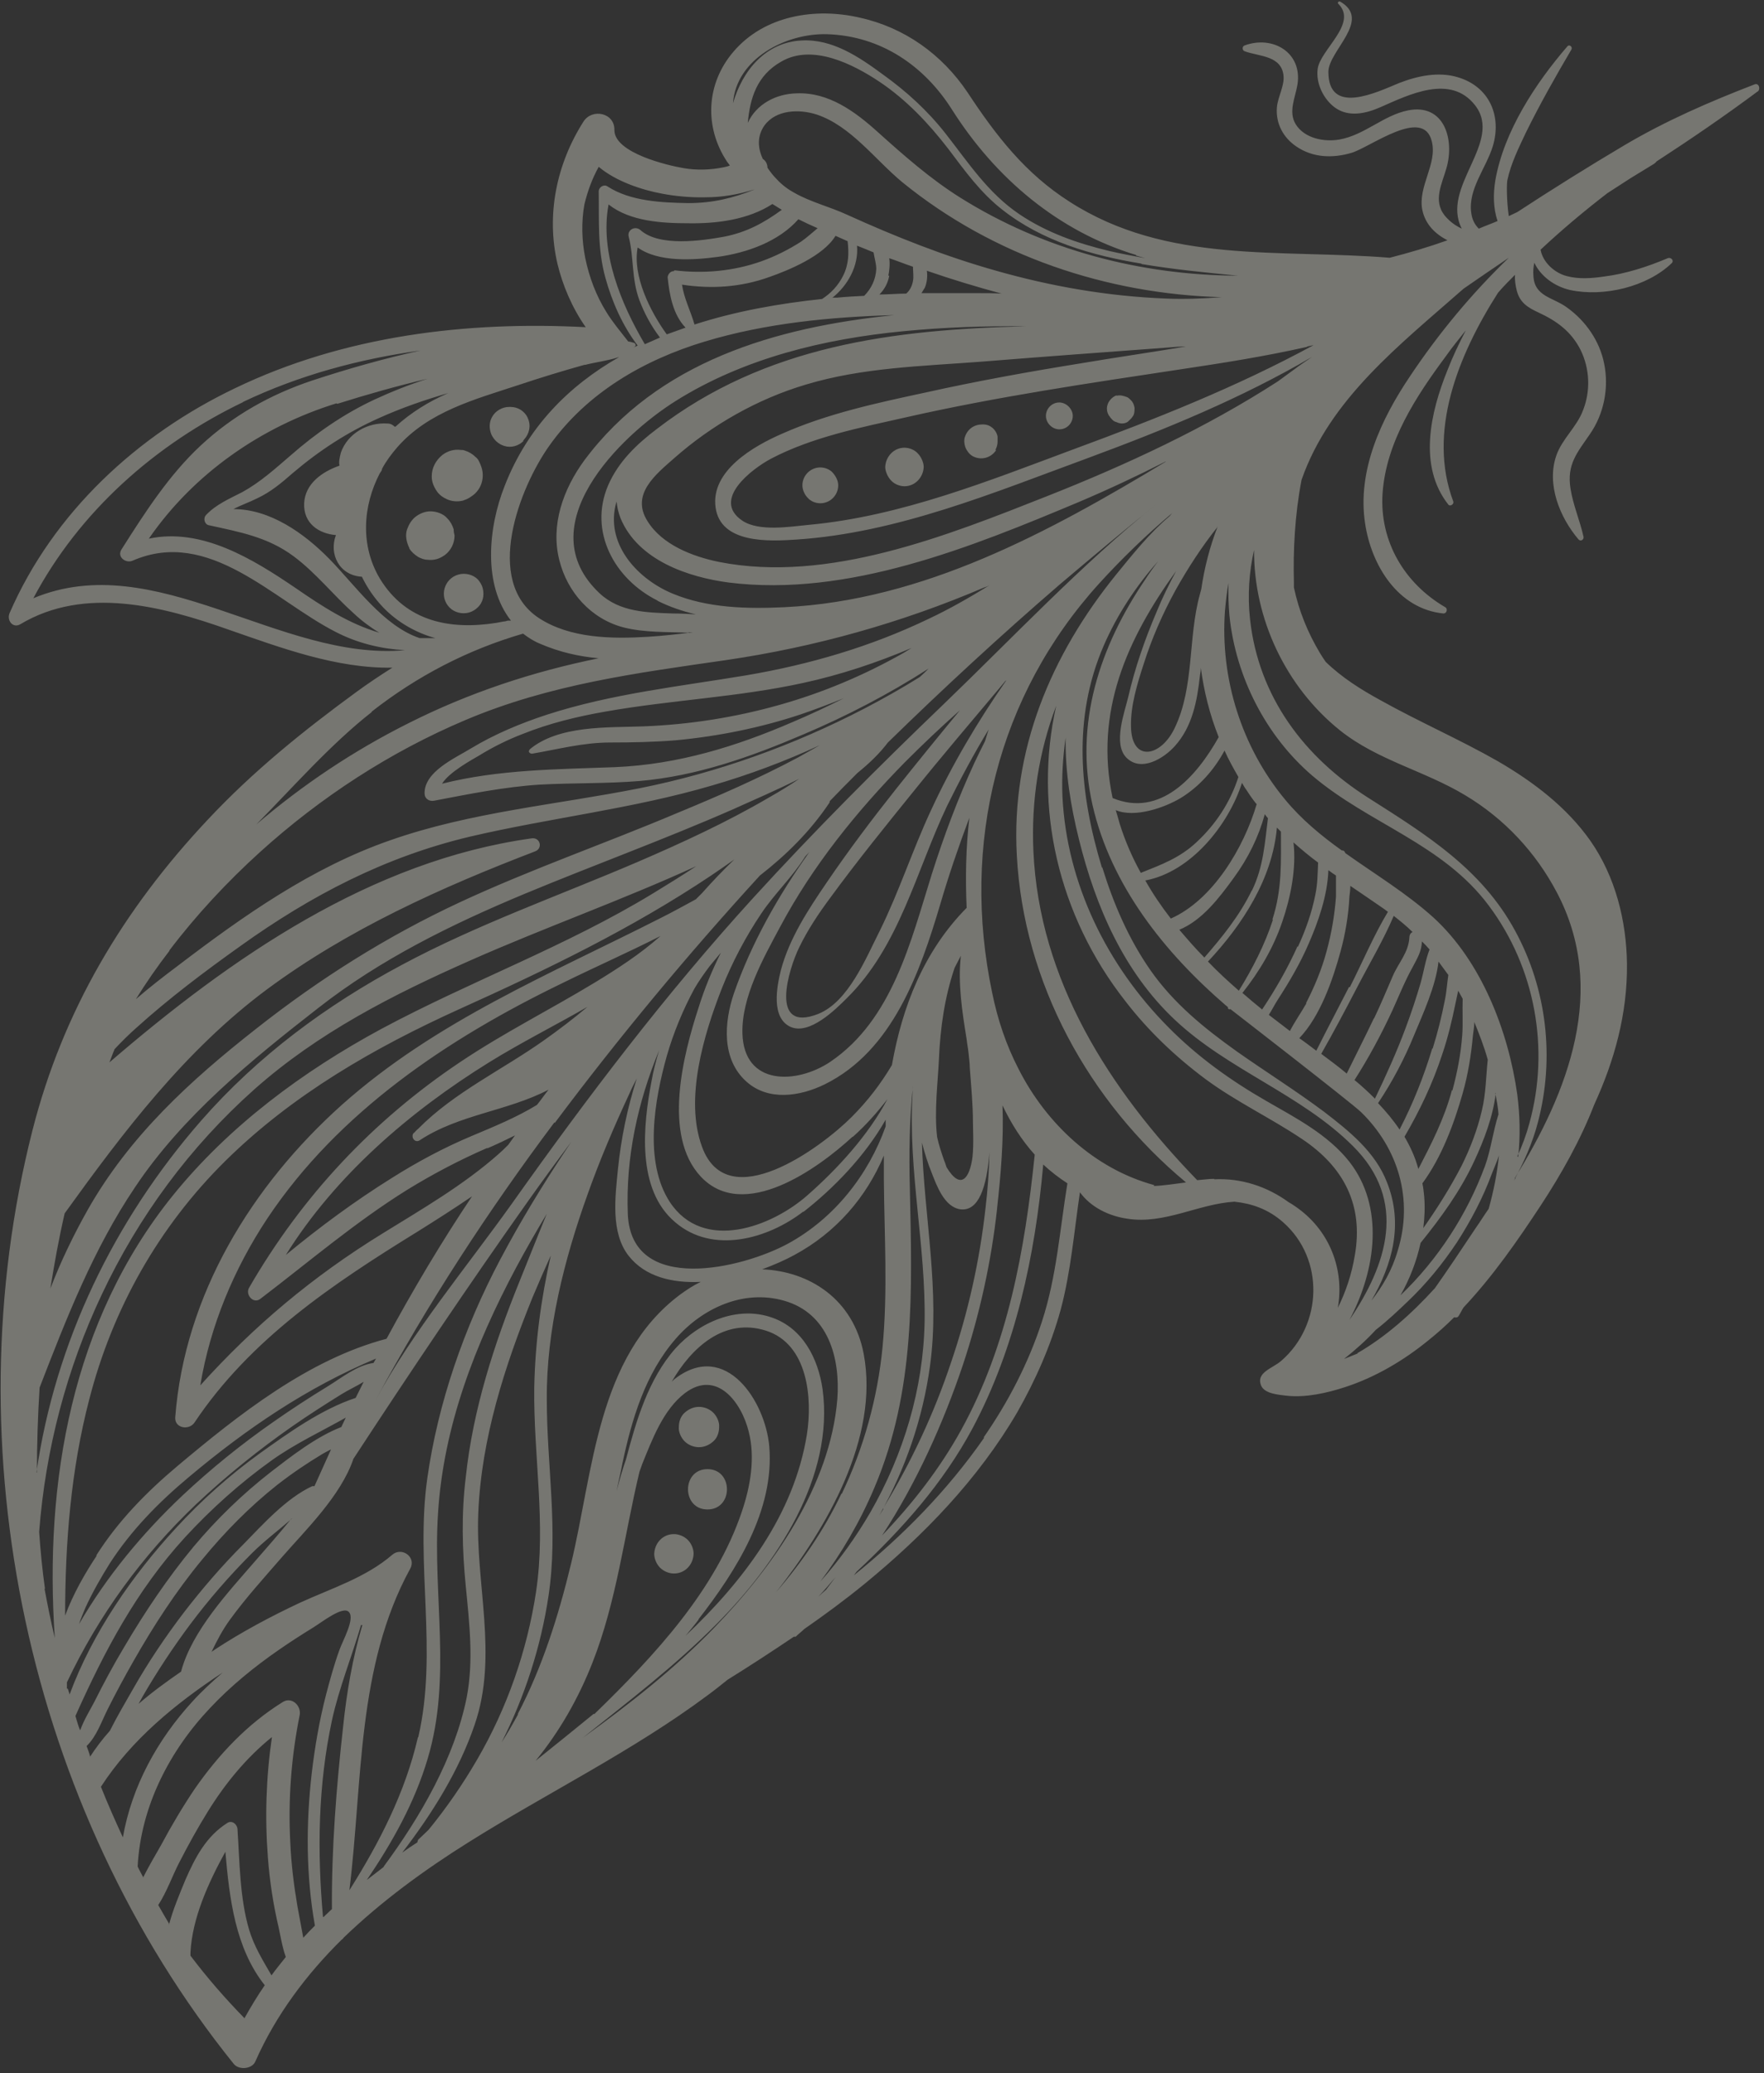 <?xml version="1.0" encoding="UTF-8"?> <svg xmlns="http://www.w3.org/2000/svg" width="154" height="181" viewBox="0 0 154 181" fill="none"><rect x="0" y="0" width="154" height="181" fill="#333333" stroke="none"/><g opacity="0.35"><path fill-rule="evenodd" clip-rule="evenodd" d="M153.487 7.954C150.595 10.106 147.625 12.139 144.616 14.095C144.577 14.173 144.499 14.212 144.42 14.29C143.717 14.721 143.014 15.151 142.31 15.581C141.646 16.012 140.981 16.442 140.317 16.872C138.285 18.436 136.331 20.079 134.494 21.8C134.689 22.895 135.706 23.834 136.8 24.108C137.816 24.381 138.949 24.303 140.004 24.147C141.919 23.912 143.834 23.286 145.593 22.543C145.866 22.426 146.179 22.739 145.945 22.973C143.795 25.046 140.004 25.946 137.073 25.32C135.706 25.007 134.494 24.108 133.947 22.934C133.869 23.325 133.83 23.716 133.869 24.069C133.947 25.907 135.588 25.946 136.8 26.846C138.441 28.019 139.653 29.779 140.043 31.734C140.473 33.846 140.044 36.115 138.793 37.914C137.699 39.518 136.761 40.535 137.112 42.686C137.347 44.133 137.933 45.463 138.246 46.871C138.285 47.105 138.011 47.301 137.816 47.105C136.175 45.189 135.002 42.295 135.862 39.791C136.37 38.305 137.66 37.288 138.207 35.802C138.871 34.12 138.793 32.165 137.972 30.522C137.152 28.918 135.901 28.019 134.299 27.276C133.361 26.845 132.696 26.415 132.423 25.398C132.306 24.929 132.227 24.46 132.266 23.99C131.758 24.499 131.25 25.007 130.781 25.555C127.264 31.07 124.607 37.718 126.873 43.781C126.952 44.015 126.6 44.25 126.443 44.055C123.786 40.691 124.88 35.998 126.365 32.321C126.834 31.109 127.381 29.974 127.968 28.84C127.381 29.583 126.795 30.287 126.248 31.07C123.63 34.59 121.011 38.579 120.699 43.077C120.425 47.262 122.614 50.938 126.17 53.011C126.404 53.129 126.326 53.559 126.014 53.559C122.066 53.168 119.722 49.374 119.175 45.697C118.471 41.082 120.581 36.584 123.083 32.869C125.584 29.114 128.476 25.633 131.719 22.504C130.391 23.404 129.062 24.303 127.772 25.203C122.223 30.092 116.087 34.824 113.625 41.903C113.039 44.954 112.883 48.083 112.961 50.86C112.961 51.016 112.961 51.134 112.961 51.29C113.391 53.324 114.172 55.24 115.227 57.001C115.384 57.274 115.579 57.548 115.735 57.783C117.142 59.152 118.823 60.208 120.542 61.146C123.903 63.024 127.421 64.549 130.781 66.466C133.869 68.265 136.761 70.455 138.832 73.388C141.021 76.517 141.997 80.389 142.037 84.183C142.076 88.525 140.942 92.592 139.184 96.425C137.972 99.554 136.292 102.526 134.494 105.264C132.462 108.354 130.312 111.444 127.772 114.143C127.616 114.377 127.499 114.651 127.342 114.886C127.264 115.042 127.069 115.042 126.952 115.003C126.248 115.707 125.506 116.372 124.724 116.998C122.575 118.758 120.073 120.244 117.416 121.104C115.853 121.613 113.977 122.043 112.296 121.848C111.671 121.769 110.42 121.691 110.108 120.987C109.6 119.814 111.124 119.462 111.866 118.797C115.462 115.668 115.657 109.919 112.023 106.711C110.694 105.538 109.248 105.069 107.763 104.912C104.598 105.108 101.666 106.907 98.423 106.399C96.781 106.164 95.218 105.382 94.28 104.091C93.772 107.494 93.499 110.975 92.6 114.338C91.74 117.467 90.411 120.479 88.809 123.295C85.409 129.122 80.641 134.05 75.483 138.275C73.763 139.683 72.004 140.973 70.207 142.225C69.972 142.459 69.699 142.655 69.464 142.89C69.425 142.89 69.347 142.89 69.308 142.89C67.393 144.18 65.478 145.432 63.524 146.644C62.938 147.114 62.352 147.583 61.765 148.013C55.2 152.902 47.814 156.5 40.896 160.842C37.027 163.267 33.276 166.005 29.993 169.173C29.954 169.251 29.876 169.329 29.837 169.329C26.749 172.38 24.092 175.9 22.294 179.968C22.02 180.632 20.887 180.75 20.418 180.202C2.402 157.83 -4.242 126.502 2.832 98.694C5.489 88.251 10.765 79.412 18.113 71.589C22.099 67.326 26.476 63.806 31.126 60.403C32.142 59.66 33.197 58.956 34.253 58.291C29.368 58.369 24.561 56.57 19.949 54.967C14.204 52.933 7.404 51.134 1.777 54.497C1.112 54.888 0.565 54.145 0.839 53.52C4.669 44.719 12.016 37.953 20.535 33.886C30.032 29.309 40.74 28.019 51.135 28.566C49.924 26.846 49.103 24.851 48.673 23.052C47.657 18.749 48.595 14.29 50.94 10.614C51.682 9.441 53.676 9.832 53.637 11.357C53.637 13.352 58.287 14.447 59.694 14.682C60.827 14.877 62.039 14.838 63.172 14.604C63.368 14.564 63.563 14.525 63.719 14.447C63.641 14.33 63.563 14.252 63.485 14.134C61.453 11.084 61.648 7.29 64.032 4.513C66.728 1.345 71.184 0.641 75.053 1.54C78.961 2.401 82.243 4.747 84.471 8.072C86.972 11.866 89.512 15.151 93.381 17.615C101.901 23.091 111.749 21.722 121.324 22.504C123.004 22.074 124.724 21.565 126.365 20.979C125.31 20.431 124.45 19.61 124.177 18.358C123.747 16.285 125.506 14.33 124.997 12.335C124.255 9.284 119.604 12.883 117.963 13.352C116.361 13.821 114.641 13.782 113.195 12.804C112.023 12.022 111.358 10.771 111.476 9.363C111.554 8.502 112.101 7.563 112.062 6.703C111.945 4.826 109.912 4.943 108.662 4.474C108.427 4.395 108.427 4.043 108.662 3.965C111.124 3.066 113.703 4.591 113.273 7.368C113.078 8.541 112.453 9.754 113.117 10.849C113.899 12.1 115.618 12.413 116.947 12.179C119.135 11.787 120.777 10.066 122.926 9.636C126.092 9.01 126.991 12.178 126.287 14.643C125.896 16.051 125.076 17.498 126.131 18.828C126.561 19.336 127.03 19.688 127.616 19.962C125.74 16.324 131.25 12.413 128.788 9.206C126.639 6.429 123.004 8.267 120.503 9.363C119.253 9.91 117.768 10.262 116.556 9.402C115.54 8.658 114.876 7.29 115.032 6.038C115.227 4.356 118.588 2.049 116.83 0.328C116.752 0.25 116.83 0.093 116.986 0.132C119.8 1.736 115.97 4.434 115.97 6.273C115.97 10.145 120.23 8.033 122.145 7.25C123.747 6.625 125.584 6.234 127.264 6.742C130.039 7.563 131.133 10.145 130.312 12.804C129.726 14.682 128.163 16.52 128.437 18.554C128.515 19.18 128.749 19.61 129.101 19.962C129.648 19.727 130.195 19.532 130.742 19.297C130.352 18.163 130.352 16.911 130.547 15.738C131.289 11.475 134.064 7.25 136.839 4.043C136.995 3.848 137.308 4.082 137.191 4.317C135.784 6.703 134.416 9.128 133.204 11.592C132.579 12.922 131.915 14.252 131.602 15.699C131.524 15.972 131.524 17.537 131.719 18.867C131.954 18.749 132.227 18.632 132.462 18.515C135.51 16.52 138.637 14.564 141.802 12.687C145.437 10.536 149.227 8.893 153.175 7.368C153.565 7.211 153.722 7.798 153.448 7.994L153.487 7.954ZM113 32.243C113.508 31.852 114.055 31.5 114.563 31.148C108.349 34.785 101.745 37.484 94.984 39.987C86.777 42.998 78.374 46.519 69.542 47.105C67.198 47.262 62.899 47.496 62.469 44.289C62.039 41.082 65.83 38.931 68.253 37.875C72.2 36.115 76.577 35.176 80.758 34.277C85.331 33.26 89.903 32.438 94.515 31.695C97.524 31.187 100.533 30.757 103.542 30.248C102.917 30.248 102.253 30.326 101.627 30.366C96.312 30.757 90.998 31.148 85.644 31.578C80.524 31.969 75.287 32.086 70.363 33.573C66.142 34.824 62.156 37.093 58.873 39.987C57.232 41.434 55.044 43.155 56.529 45.502C57.818 47.575 60.476 48.592 62.781 49.061C72.317 50.938 82.712 46.753 91.427 43.311C98.345 40.574 105.262 37.367 111.554 33.299C112.023 32.947 112.531 32.595 113 32.243ZM36.129 98.928C36.129 98.928 36.363 98.654 36.519 98.537C39.646 95.369 43.827 93.413 47.423 90.871C48.752 89.933 50.041 88.955 51.292 87.899C48.439 89.541 45.469 91.028 42.694 92.749C35.816 97.012 29.29 102.605 24.951 109.567C27.883 107.142 31.009 104.834 34.214 102.839C36.441 101.431 38.786 100.18 41.209 99.163C43.163 98.341 45.078 97.559 46.876 96.464C47.227 96.034 47.54 95.565 47.892 95.134C44.296 97.012 40.076 97.285 36.637 99.554C36.207 99.828 35.816 99.241 36.129 98.889V98.928ZM42.538 100.219C40.115 101.275 37.809 102.487 35.581 103.856C31.048 106.672 26.984 110.153 22.724 113.399C22.099 113.869 21.395 113.008 21.747 112.422C26.358 104.443 32.533 97.833 40.193 92.71C43.984 90.167 48.048 88.133 51.917 85.787C53.91 84.574 55.903 83.284 57.662 81.719C54.809 83.166 51.878 84.457 49.025 85.865C39.099 90.676 29.563 97.051 23.349 106.359C20.418 110.779 18.347 115.746 17.487 120.948C22.177 115.746 27.296 111.444 33.393 107.689C36.871 105.538 40.467 103.465 43.554 100.727C43.827 100.493 44.101 100.219 44.374 99.945C44.57 99.671 44.765 99.397 44.961 99.124C44.179 99.515 43.358 99.906 42.538 100.258V100.219ZM48.4 97.99C42.655 105.655 37.34 113.791 32.768 122.278C36.011 116.255 40.74 110.623 44.726 105.03C51.331 95.721 58.092 86.804 65.751 78.395C71.067 72.567 76.655 66.974 82.4 61.459C88.418 55.671 94.437 49.256 100.963 44.015C98.11 46.323 95.296 48.67 92.483 51.056C87.363 55.475 82.361 60.09 77.515 64.823C76.772 65.801 75.873 66.661 74.857 67.482C74.037 68.304 73.216 69.125 72.434 69.947C72.434 69.986 72.434 70.064 72.395 70.103C70.715 72.606 68.644 74.64 66.338 76.439C60.007 83.362 54.027 90.558 48.439 98.029L48.4 97.99ZM32.846 118.601C26.788 121.144 21.552 124.703 16.471 128.966C13.853 131.156 11.469 133.581 9.593 136.475C8.811 137.727 8.069 139.018 7.444 140.387C7.248 140.856 7.053 141.325 6.896 141.795C9.319 137.61 12.446 133.855 15.924 130.57C18.425 128.223 21.083 126.072 23.896 124.116C25.46 123.021 27.023 122.004 28.625 121.026C29.837 120.283 31.165 119.188 32.611 118.992C32.689 118.875 32.728 118.758 32.807 118.641L32.846 118.601ZM87.05 105.499C86.542 110.153 85.526 114.768 84.041 119.227C82.361 124.194 80.055 129.396 77.007 134.051C79.664 131.274 82.048 128.223 83.924 124.82C87.988 117.428 89.473 109.136 90.333 100.806C89.2 99.554 88.262 98.068 87.519 96.503C87.637 99.515 87.363 102.644 87.05 105.46V105.499ZM77.085 131.704C79.547 127.675 81.54 123.412 83.025 118.953C84.51 114.612 85.526 110.075 86.034 105.499C86.23 103.856 86.347 102.214 86.386 100.571C86.151 103.622 85.448 105.773 83.846 105.577C82.439 105.382 81.775 103.504 81.345 102.409C80.993 101.549 80.719 100.649 80.485 99.749C80.68 106.281 82.087 112.735 81.188 119.266C80.563 123.842 79.039 128.262 76.772 132.29C76.889 132.095 77.007 131.938 77.124 131.743L77.085 131.704ZM82.673 70.377C79.977 76.048 78.531 82.619 73.919 87.156C72.903 88.172 70.676 90.363 69.034 89.659C67.276 88.876 67.823 86.1 68.174 84.692C68.917 81.915 70.558 79.412 72.161 77.065C74.076 74.249 76.108 71.55 78.218 68.891C80.055 66.583 81.931 64.275 83.807 62.007C82.165 63.454 80.563 64.979 79 66.544C74.779 70.846 70.949 75.579 68.096 80.937C66.65 83.635 64.735 87.038 64.814 90.206C64.931 94.821 69.542 94.665 72.473 92.71C77.906 89.033 79.508 82.188 81.345 76.322C82.4 72.997 83.611 69.751 85.057 66.622C85.37 65.957 85.683 65.331 85.995 64.706C86.112 64.353 86.191 64.041 86.308 63.689C84.979 65.879 83.768 68.147 82.634 70.455L82.673 70.377ZM87.793 59.425C87.597 59.66 87.402 59.895 87.207 60.129C84.745 63.063 82.243 65.996 79.82 69.008C77.319 72.098 74.818 75.187 72.473 78.395C71.457 79.763 70.519 81.171 69.777 82.697C68.839 84.613 67.119 90.206 71.418 88.525C74.076 87.469 75.6 83.636 76.811 81.25C78.492 77.847 79.664 74.21 81.266 70.768C83.103 66.778 85.331 63.024 87.832 59.425H87.793ZM83.885 83.44C83.689 83.792 83.533 84.144 83.338 84.496C82.478 87.038 82.087 89.698 81.97 92.475C81.892 94.352 81.54 97.012 81.814 99.28C81.97 99.984 82.204 100.688 82.439 101.353C82.517 101.51 82.556 101.705 82.634 101.901C83.885 103.974 84.666 102.839 84.901 101.001C85.018 99.867 84.94 98.615 84.94 98.029C84.94 96.425 84.784 94.821 84.666 93.257C84.666 92.788 84.588 92.357 84.549 91.888C84.51 91.497 84.432 91.145 84.393 90.754C84.002 88.329 83.611 85.865 83.885 83.44ZM84.393 79.333C84.276 76.713 84.315 74.053 84.627 71.394C83.689 73.897 82.83 76.4 82.087 78.942C80.329 84.848 77.945 91.732 72.004 94.665C69.855 95.721 67.08 96.151 65.165 94.43C62.977 92.475 63.211 89.268 64.071 86.725C65.595 82.345 67.94 78.199 70.676 74.366C70.558 74.522 70.402 74.64 70.285 74.796C69.191 76.556 67.627 78.004 66.455 79.763C65.087 81.797 63.915 84.027 63.016 86.295C61.453 90.284 59.733 95.956 61.296 100.141C63.524 106.203 71.653 100.219 74.349 97.52C75.756 96.112 76.889 94.626 77.866 92.983C78.765 87.899 80.641 83.049 84.393 79.255V79.333ZM80.719 115.433C80.837 108.784 79.273 102.214 79.664 95.525C79.664 95.291 79.664 95.017 79.703 94.782C79.391 97.755 79.352 100.766 79.43 103.7C79.625 112.735 79.938 121.378 76.342 129.866C75.092 132.838 73.49 135.576 71.614 138.079C73.294 136.202 74.74 134.168 75.991 132.017C78.883 126.971 80.602 121.261 80.719 115.433ZM74.427 99.241C71.418 102.018 64.931 106.711 61.179 102.722C57.818 99.124 59.655 92.044 60.984 87.977C61.492 86.334 62.156 84.731 62.938 83.166C62.625 83.557 62.273 83.948 61.961 84.34C61.492 84.965 61.023 85.63 60.632 86.295C59.616 88.172 58.795 90.167 58.209 92.201C57.154 95.956 56.177 101.431 58.483 104.951C61.414 109.371 67.393 107.103 70.519 104.326C73.099 102.057 75.795 99.124 77.476 95.956C76.577 97.129 75.561 98.263 74.466 99.241H74.427ZM70.129 105.773C67.041 108.159 62.234 109.527 58.952 106.711C55.551 103.856 56.138 98.263 56.88 94.391C57.037 93.492 57.271 92.592 57.545 91.692C55.669 96.23 54.614 101.079 54.809 106.007C55.122 113.087 64.853 110.74 68.839 108.55C72.825 106.359 75.795 102.605 77.319 98.341C77.319 98.146 77.319 97.95 77.319 97.755C75.522 100.923 72.786 103.739 70.129 105.812V105.773ZM101.745 40.3C99.282 41.551 96.781 42.725 94.202 43.82C84.784 47.77 74.037 52.151 63.641 50.86C60.046 50.391 55.708 48.904 54.184 45.267C53.988 44.759 53.871 44.289 53.832 43.781C53.793 43.898 53.754 44.055 53.715 44.211C52.972 47.692 55.786 50.625 58.756 51.838C61.765 53.089 65.243 53.168 68.487 53.011C80.602 52.425 91.545 46.48 101.784 40.3H101.745ZM57.388 52.424C53.637 50.547 51.37 46.401 53.09 42.373C53.988 40.3 55.591 38.775 57.349 37.445C66.807 30.17 77.984 28.762 89.63 28.488C86.034 28.449 82.439 28.566 78.844 28.918C71.965 29.583 64.97 31.265 59.03 34.981C54.027 38.11 46.133 45.971 52.347 51.799C54.105 53.441 56.45 53.48 58.756 53.559C59.42 53.559 60.085 53.598 60.749 53.637C59.577 53.363 58.444 52.972 57.427 52.464L57.388 52.424ZM80.68 25.203C80.68 25.203 80.524 25.477 80.446 25.594C82.126 25.594 83.846 25.594 85.526 25.594C86.151 25.594 86.777 25.594 87.441 25.633C85.253 25.046 83.064 24.381 80.915 23.638C80.993 24.147 80.915 24.733 80.719 25.164L80.68 25.203ZM77.632 24.069C77.515 24.733 77.202 25.281 76.772 25.711C77.554 25.711 78.335 25.633 79.117 25.633C79.43 25.359 79.625 24.968 79.703 24.538C79.781 24.147 79.703 23.716 79.703 23.286C79 23.052 78.335 22.778 77.632 22.543C77.71 23.091 77.632 23.677 77.554 24.069H77.632ZM60.124 55.24C58.248 55.162 56.255 55.24 54.418 54.771C51.604 54.028 49.533 51.72 48.83 48.904C48.048 45.815 49.181 42.686 51.018 40.183C57.427 31.578 67.666 28.566 78.062 27.51C72.512 27.667 66.846 28.214 61.531 29.818C56.216 31.421 51.253 34.277 47.97 38.892C45.352 42.568 42.186 50.743 47.032 53.95C49.768 55.749 53.441 55.788 56.607 55.592C57.896 55.514 59.225 55.358 60.515 55.201C60.398 55.201 60.28 55.201 60.124 55.201V55.24ZM72.708 25.985C72.708 25.985 72.981 25.985 73.099 25.985C73.88 25.907 74.662 25.868 75.444 25.828C76.069 25.203 76.46 24.381 76.499 23.482C76.499 23.012 76.342 22.543 76.264 22.035C75.795 21.839 75.326 21.644 74.818 21.448C74.975 23.169 74.037 24.929 72.63 26.024L72.708 25.985ZM58.873 23.599C61.414 23.912 64.032 23.677 66.455 22.817C67.666 22.387 68.839 21.8 69.933 21.096C70.441 20.744 70.91 20.314 71.379 19.923C70.832 19.688 70.246 19.414 69.699 19.14C67.979 21.096 65.204 22.074 62.664 22.426C60.632 22.7 57.506 22.934 55.669 21.605C55.2 24.069 56.763 27.197 58.209 29.192C58.756 28.997 59.303 28.801 59.85 28.605C58.756 27.471 58.444 25.75 58.287 24.225C58.287 23.951 58.561 23.638 58.834 23.677L58.873 23.599ZM67.158 24.186C64.657 25.085 62.117 25.242 59.538 24.851C59.733 26.102 60.28 27.119 60.632 28.332C64.266 27.158 68.057 26.494 71.77 26.102C72.552 25.594 73.177 24.929 73.607 24.069C74.115 23.052 74.115 22.074 73.998 21.057C73.646 20.901 73.294 20.744 72.942 20.588C71.887 22.348 68.839 23.599 67.158 24.186ZM57.584 29.427C56.841 28.449 56.255 27.354 55.825 26.22C55.122 24.342 55.356 22.504 54.887 20.666C54.731 20.079 55.434 19.688 55.903 20.079C57.545 21.565 61.257 21.018 63.211 20.666C65.204 20.275 66.689 19.453 68.253 18.319C67.979 18.163 67.706 17.967 67.432 17.811C65.322 19.18 62.586 19.532 60.124 19.492C57.818 19.492 55.004 19.336 53.129 17.85C52.347 22.035 54.223 26.532 56.294 30.052C56.724 29.857 57.193 29.661 57.623 29.466L57.584 29.427ZM66.572 13.86C66.846 14.017 67.002 14.33 67.002 14.643C67.237 14.995 67.51 15.347 67.823 15.659C68.292 16.168 68.839 16.559 69.347 16.833C70.793 17.654 72.434 18.045 73.958 18.749C78.179 20.666 82.517 22.387 86.972 23.638C91.779 25.007 96.742 25.868 101.745 26.063C103.425 26.141 105.027 26.063 106.669 25.946C96.625 25.672 86.699 22.348 78.804 15.933C76.421 13.978 74.271 10.966 71.262 9.988C69.777 9.519 67.745 9.558 66.729 10.966C66.103 11.866 66.142 12.883 66.572 13.821V13.86ZM96.234 75.735C97.211 78.903 98.54 81.993 100.455 84.731C102.487 87.625 105.145 89.776 107.998 91.81C110.499 93.57 113.117 95.213 115.579 97.051C117.768 98.733 120.073 100.571 121.089 103.231C122.535 106.868 121.558 110.388 119.722 113.556C120.699 112.304 121.519 110.935 122.027 109.175C123.395 104.756 122.106 100.297 118.823 97.09C117.924 96.23 107.411 88.094 107.411 88.094C107.333 88.172 107.138 88.055 107.216 87.938C107.138 87.899 107.099 87.82 107.02 87.781C101.666 83.166 96.977 77.299 95.374 70.259C93.772 63.18 96 56.453 99.986 50.586C100.338 50.039 100.729 49.491 101.119 48.983C99.165 51.173 97.524 53.676 96.352 56.375C93.616 62.711 94.241 69.282 96.195 75.735H96.234ZM94.202 73.31C93.46 70.338 92.991 67.365 93.03 64.393C92.795 66.074 92.678 67.795 92.756 69.594C93.147 77.182 96.664 84.3 101.979 89.659C104.519 92.24 107.411 94.313 110.538 96.112C113.117 97.598 115.931 99.046 117.807 101.431C120.855 105.342 120.152 110.818 117.807 115.238C121.05 110.466 122.965 104.834 118.08 100.023C113.547 95.525 107.216 93.413 102.565 89.033C98.11 84.848 95.648 79.138 94.202 73.31ZM124.255 107.22C125.466 105.499 126.6 103.7 127.577 101.822C128.358 100.258 128.984 98.615 129.375 96.933C129.726 95.447 129.726 94 129.883 92.514C129.57 91.38 129.14 90.284 128.71 89.228C128.71 89.62 128.632 90.011 128.593 90.363C128.437 92.084 128.163 93.805 127.694 95.447C126.952 98.068 125.857 101.04 124.177 103.309C124.255 103.661 124.294 104.052 124.333 104.443C124.411 105.382 124.372 106.281 124.255 107.22ZM132.462 100.962C132.892 100.023 133.243 99.085 133.517 98.068C135.315 91.575 134.025 84.496 130 79.099C125.975 73.662 119.526 71.941 114.563 67.717C110.499 64.236 107.88 59.073 107.333 53.754C107.255 52.816 107.216 51.877 107.255 50.899C107.099 51.681 107.02 52.503 106.942 53.324C106.512 59.23 108.388 65.214 112.179 69.79C113.625 71.55 115.345 72.958 117.142 74.249C117.26 74.249 117.338 74.249 117.416 74.405C117.416 74.405 117.416 74.444 117.455 74.483C120.034 76.322 122.77 77.964 125.154 80.115C129.335 83.948 131.68 90.011 132.462 95.564C132.696 97.403 132.735 99.202 132.54 101.001L132.462 100.962ZM119.956 88.916C120.542 87.703 121.05 86.451 121.597 85.2C122.106 84.027 122.965 83.166 123.043 81.836C123.043 81.602 123.161 81.445 123.317 81.367C122.809 80.859 122.223 80.389 121.676 79.959C120.777 82.071 119.565 84.105 118.51 86.139C117.494 88.094 116.439 90.089 115.345 92.005C116.087 92.553 116.869 93.14 117.572 93.726C118.354 92.123 119.175 90.519 119.956 88.876V88.916ZM118.276 94.313C118.901 94.822 119.487 95.369 120.034 95.917C121.011 93.883 121.949 91.81 122.731 89.698C123.2 88.446 123.63 87.156 124.02 85.826C124.294 84.848 124.45 83.792 124.802 82.892C124.607 82.658 124.372 82.423 124.138 82.188C124.099 83.049 123.786 83.557 123.356 84.379C122.653 85.63 122.145 86.921 121.558 88.212C120.581 90.324 119.487 92.358 118.237 94.313H118.276ZM117.846 86.178C118.94 84.027 119.917 81.68 121.168 79.607C121.05 79.529 120.972 79.451 120.855 79.372C119.839 78.668 118.862 78.004 117.885 77.339C117.885 77.651 117.846 77.964 117.807 78.277C117.729 79.881 117.455 81.523 117.025 83.088C116.361 85.513 115.266 88.72 113.43 90.637C113.938 90.989 114.446 91.38 114.915 91.732C115.853 89.854 116.83 88.016 117.768 86.178H117.846ZM114.016 87.586C114.758 86.139 115.384 84.653 115.814 83.049C116.243 81.484 116.517 79.881 116.634 78.277C116.634 77.691 116.634 77.065 116.634 76.439C116.4 76.283 116.165 76.126 115.97 75.97C115.892 78.199 115.071 80.507 114.25 82.384C113.508 84.105 112.57 85.708 111.554 87.273C111.28 87.703 111.046 88.172 110.772 88.603C111.397 89.072 111.984 89.541 112.609 90.011C113.039 89.189 113.586 88.407 114.055 87.586H114.016ZM113.312 82.658C113.977 81.211 114.524 79.685 114.837 78.082C115.032 77.143 115.032 76.243 115.071 75.305C114.329 74.757 113.625 74.171 112.922 73.545C113.195 75.852 112.648 78.434 111.945 80.468C111.163 82.775 109.952 84.809 108.466 86.686C109.053 87.195 109.6 87.664 110.186 88.133C111.358 86.373 112.414 84.535 113.273 82.619L113.312 82.658ZM111.085 80.272C111.945 77.612 111.827 75.227 111.827 72.606C111.71 72.489 111.593 72.371 111.476 72.254C111.085 76.713 108.466 80.741 105.457 83.948C106.317 84.848 107.216 85.669 108.154 86.491C109.365 84.535 110.421 82.462 111.124 80.311L111.085 80.272ZM109.287 77.769C110.303 75.696 110.421 73.584 110.694 71.433C110.577 71.315 110.499 71.198 110.42 71.081C109.873 73.075 108.975 74.914 107.685 76.674C106.434 78.395 104.949 80.35 102.956 81.171C103.66 81.993 104.363 82.814 105.145 83.596C106.708 81.797 108.232 79.92 109.287 77.73V77.769ZM109.678 70.181C109.365 69.79 109.092 69.399 108.818 68.969C108.662 68.773 108.545 68.538 108.427 68.343C107.255 72.019 103.972 76.126 99.986 76.869C100.65 78.043 101.393 79.138 102.214 80.194C105.848 78.59 108.584 74.053 109.717 70.181H109.678ZM104.48 73.506C106.161 71.941 107.411 70.025 108.115 67.834C107.685 67.091 107.255 66.309 106.903 65.527C106.004 67.209 104.676 68.695 103.073 69.673C101.706 70.494 99.087 71.433 97.407 70.729C97.524 71.12 97.641 71.511 97.758 71.941C98.227 73.427 98.853 74.874 99.595 76.204C101.354 75.5 102.995 74.914 104.48 73.506ZM126.795 95.213C127.225 93.609 127.538 92.005 127.655 90.363C127.733 89.346 127.655 88.251 127.694 87.195C127.577 86.96 127.421 86.725 127.303 86.491C127.225 86.882 127.147 87.234 127.069 87.586C126.756 89.111 126.404 90.597 125.896 92.084C125.076 94.587 123.942 96.973 122.614 99.241C123.122 100.101 123.552 101.04 123.825 102.057C124.958 99.867 126.092 97.677 126.756 95.174L126.795 95.213ZM125.076 91.536C125.506 90.167 125.857 88.759 126.131 87.351C126.287 86.647 126.326 85.865 126.443 85.122C126.17 84.731 125.857 84.34 125.584 83.948C125.349 86.1 124.216 88.525 123.473 90.324C122.614 92.436 121.558 94.43 120.308 96.308C121.011 97.051 121.637 97.794 122.184 98.615C123.356 96.347 124.294 94 125.037 91.536H125.076ZM97.133 69.673C101.276 71.394 104.441 67.835 106.395 64.353C105.614 62.398 105.106 60.364 104.832 58.291C104.832 58.526 104.793 58.761 104.754 58.995C104.519 61.185 104.089 63.454 102.565 65.136C101.627 66.192 99.634 67.443 98.345 66.153C97.133 64.94 98.188 62.163 98.501 60.834C99.087 58.291 99.947 55.827 100.963 53.441C101.471 52.19 102.057 51.016 102.683 49.843C98.384 55.788 95.531 62.163 97.133 69.673ZM106.317 45.971C104.91 47.731 103.699 49.608 102.604 51.564C101.471 53.637 100.533 55.788 99.83 58.017C99.283 59.699 98.696 61.616 98.736 63.415C98.775 66.583 101.354 66.114 102.565 63.532C104.285 59.934 103.699 55.671 104.754 51.877C104.793 51.721 104.832 51.603 104.871 51.447C105.145 49.569 105.614 47.731 106.317 45.932V45.971ZM132.227 102.879C136.917 95.33 140.395 86.373 135.901 77.886C134.064 74.405 131.329 71.472 127.929 69.438C124.372 67.287 120.269 66.387 116.986 63.767C112.257 59.973 109.444 54.028 109.483 48.005C109.053 49.921 108.896 51.955 109.131 54.067C109.873 60.834 113.86 66.114 119.487 69.673C124.529 72.88 129.335 75.852 132.266 81.25C135.041 86.334 135.745 92.358 134.26 97.99C133.791 99.789 133.048 101.431 132.188 103.035C132.188 103.035 132.188 103.035 132.188 103.074C132.188 102.996 132.266 102.957 132.306 102.879H132.227ZM130.586 95.408C130.352 97.481 129.531 99.593 128.71 101.353C127.499 103.974 125.818 106.281 124.02 108.51C123.669 110.114 123.083 111.639 122.262 113.087C123.903 111.522 125.349 109.762 126.6 107.846C127.85 105.929 128.866 103.895 129.648 101.783C130.156 100.375 130.352 98.733 130.82 97.285C130.781 96.66 130.664 96.073 130.547 95.447L130.586 95.408ZM118.51 118.132C121.011 116.685 123.239 114.69 125.271 112.461C126.483 110.74 127.655 108.98 128.827 107.22C129.218 106.672 129.57 106.086 129.961 105.538C130.391 104.013 130.703 102.448 130.86 100.884C130.664 101.47 130.43 101.979 130.234 102.487C129.453 104.599 128.398 106.594 127.186 108.471C125.935 110.349 124.529 112.07 122.887 113.634C122.106 114.377 121.129 115.316 120.112 116.098C119.253 117.037 118.315 117.858 117.338 118.641C117.729 118.484 118.119 118.328 118.51 118.171V118.132ZM106.004 102.957C108.349 102.839 110.616 103.583 112.492 104.951C112.843 105.147 113.234 105.421 113.586 105.695C116.322 107.846 117.338 111.17 116.791 114.182C117.494 112.774 118.002 111.248 118.276 109.606C119.057 105.186 117.299 101.862 113.664 99.437C110.929 97.598 107.919 96.19 105.223 94.196C102.604 92.24 100.26 90.011 98.266 87.429C92.365 79.92 90.216 70.455 92.209 61.616C90.685 65.644 90.02 69.946 90.216 74.288C90.724 85.591 96.86 95.134 104.519 103.035C105.027 102.996 105.496 102.918 106.004 102.918V102.957ZM100.729 103.543C101.666 103.504 102.604 103.348 103.542 103.231C95.062 96.19 89.356 85.787 88.77 74.679C88.262 65.488 91.74 57.196 97.446 50.156C98.853 48.435 100.338 46.558 102.096 45.072C102.135 45.032 102.292 44.837 102.331 44.798C100.064 46.714 97.954 48.748 95.961 50.938C87.09 60.716 83.885 73.701 86.621 86.686C87.09 88.994 87.832 91.223 88.926 93.335C91.349 98.107 95.57 102.057 100.768 103.465L100.729 103.543ZM85.878 125.485C88.027 122.395 89.786 118.992 90.958 115.394C92.248 111.444 92.522 107.376 93.186 103.309C92.404 102.8 91.701 102.253 91.076 101.666C90.372 109.606 88.653 117.663 84.901 124.703C82.322 129.513 78.726 133.542 74.779 137.219C74.701 137.336 74.623 137.414 74.545 137.531C78.804 134.09 82.673 130.178 85.917 125.524L85.878 125.485ZM72.122 138.783C72.395 138.431 72.669 138.04 72.942 137.688C72.434 138.275 71.965 138.861 71.418 139.409C71.653 139.213 71.887 138.979 72.122 138.783ZM73.49 130.413C75.404 126.424 76.616 122.043 77.046 117.624C77.515 112.735 77.202 107.846 77.163 102.996C77.163 102.292 77.163 101.588 77.163 100.884C75.639 104.521 72.981 107.611 69.347 109.567C68.565 109.997 67.588 110.427 66.533 110.818C70.676 110.975 74.506 113.439 75.404 118.21C76.772 125.524 72.161 133.425 67.745 139.018C69.972 136.436 71.926 133.62 73.45 130.413H73.49ZM62.352 142.107C67.471 136.827 72.473 129.748 73.099 122.161C73.372 118.562 72.317 114.651 68.448 113.556C64.892 112.539 61.296 114.221 58.991 116.88C56.333 119.931 55.161 123.881 54.34 127.753C54.184 128.575 53.988 129.357 53.832 130.178C54.066 129.24 54.34 128.301 54.653 127.401C55.551 123.999 56.607 120.4 58.952 117.741C61.023 115.433 64.384 113.947 67.432 115.042C70.089 115.981 71.418 118.601 71.809 121.261C72.864 128.966 67.745 136.554 62.625 141.716C58.991 145.393 54.887 148.522 50.862 151.729C54.926 148.796 58.873 145.706 62.391 142.068L62.352 142.107ZM60.984 141.403C60.632 141.873 60.241 142.342 59.85 142.811C64.892 138.04 69.308 132.251 70.441 125.25C70.949 122.043 70.519 117.35 66.885 116.176C63.211 115.003 60.358 117.663 58.639 120.635C58.756 120.518 58.873 120.4 58.991 120.322C63.368 117.037 66.807 122.317 67.158 126.267C67.627 131.86 64.266 137.14 60.984 141.364V141.403ZM51.878 149.656C57.193 144.493 62.469 138.822 64.775 131.938C65.517 129.748 65.947 127.245 65.361 124.977C64.735 122.434 62.586 119.54 59.811 121.613C57.896 123.06 56.919 125.72 56.06 127.832C55.981 128.066 55.903 128.262 55.825 128.497C54.496 134.05 53.832 139.8 51.722 145.158C50.51 148.248 48.869 151.142 46.758 153.724C48.478 152.355 50.158 150.986 51.839 149.617L51.878 149.656ZM45.195 149.656C47.345 145.549 48.752 141.091 49.846 136.554C51.8 128.497 52.112 118.484 59.342 113.047C59.929 112.617 60.515 112.226 61.179 111.913C58.717 112.031 56.333 111.483 54.887 109.645C53.285 107.611 53.715 104.443 53.949 102.057C54.223 99.358 54.77 96.738 55.591 94.157C55.356 94.626 55.122 95.056 54.926 95.525C53.597 98.381 52.347 101.314 51.292 104.286C49.26 109.958 47.696 116.098 47.736 122.161C47.736 127.91 48.752 133.503 47.892 139.291C47.227 143.75 45.821 148.092 43.788 152.12C44.296 151.338 44.765 150.516 45.234 149.656H45.195ZM36.441 160.881C36.441 160.881 36.441 160.646 36.558 160.568C36.832 160.294 37.145 160.021 37.418 159.747C38.981 157.83 40.388 155.797 41.639 153.645C44.257 149.148 46.016 144.141 46.797 138.978C47.696 132.994 46.563 127.128 46.641 121.144C46.719 117.232 47.227 113.4 48.087 109.606C47.54 110.818 46.993 112.07 46.485 113.282C44.062 119.266 42.03 125.563 41.756 132.056C41.483 138.235 43.515 144.532 41.444 150.556C40.076 154.584 37.731 158.339 35.112 161.742C35.542 161.429 36.011 161.116 36.441 160.842V160.881ZM33.471 162.993C36.715 158.613 39.685 153.45 40.74 148.209C41.365 145.002 40.974 141.677 40.662 138.47C40.349 135.302 40.271 132.173 40.662 128.966C41.287 123.06 43.124 117.389 45.352 111.874C46.133 109.958 46.915 107.963 47.736 105.968C46.797 107.533 45.899 109.097 45.039 110.701C41.483 117.389 38.708 124.507 38.239 132.134C37.77 139.33 39.45 146.488 37.34 153.528C36.207 157.361 34.253 160.842 32.025 164.127C32.533 163.736 33.041 163.345 33.549 162.954L33.471 162.993ZM36.519 151.651C38.239 144.22 36.246 136.593 37.301 129.083C38.239 122.434 40.545 115.864 43.671 109.958C45.43 106.633 47.384 103.426 49.494 100.258C49.611 100.062 49.768 99.867 49.885 99.671C48.595 101.392 47.345 103.113 46.094 104.873C40.857 112.265 35.816 119.775 30.853 127.362C29.758 130.609 26.632 133.62 24.561 136.006C23.037 137.766 21.473 139.487 20.105 141.364C19.441 142.264 18.933 143.242 18.464 144.219C18.542 144.141 18.66 144.102 18.738 144.024C21.122 142.459 23.623 141.13 26.202 139.917C28.938 138.666 31.947 137.727 34.253 135.732C35.073 135.028 36.363 135.928 35.816 136.945C31.126 145.51 31.673 155.562 30.501 165.027C33.119 160.881 35.386 156.461 36.48 151.69L36.519 151.651ZM25.46 132.603C24.287 133.62 23.037 134.559 21.981 135.615C20.027 137.571 18.23 139.643 16.588 141.834C15.103 143.828 13.735 145.901 12.485 148.052C12.368 148.287 12.211 148.522 12.094 148.756C13.266 147.74 14.556 146.801 15.807 145.94C16.745 142.381 19.988 138.939 22.216 136.358C23.31 135.107 24.404 133.855 25.46 132.564V132.603ZM28.234 167.374C28.469 167.139 28.742 166.904 28.977 166.67C28.938 161.39 29.368 155.992 29.954 150.751C30.267 147.74 30.774 144.767 31.634 141.873C31.634 141.873 31.556 141.873 31.517 141.873C30.696 144.689 29.602 147.348 28.977 150.204C27.765 155.875 27.687 161.585 28.195 167.334L28.234 167.374ZM21.356 176.174C21.903 175.196 22.489 174.218 23.115 173.319C20.535 170.072 20.027 165.731 19.676 161.663C18.191 164.362 16.784 167.452 16.627 170.463C16.627 170.542 16.627 170.62 16.627 170.737C18.073 172.654 19.676 174.492 21.356 176.213V176.174ZM14.752 168.038C15.103 166.709 15.65 165.418 16.198 164.088C17.057 162.133 17.995 160.333 19.832 159.16C20.223 158.886 20.692 159.238 20.731 159.669C20.926 162.563 20.926 165.692 21.747 168.469C22.177 169.916 22.958 171.167 23.701 172.458C24.092 171.91 24.522 171.402 24.951 170.854C24.639 169.994 24.483 168.977 24.326 168.273C23.857 166.279 23.545 164.245 23.388 162.172C23.115 158.652 23.232 155.132 23.74 151.651C21.512 153.45 19.676 155.679 18.151 158.143C17.253 159.59 16.432 161.077 15.65 162.602C15.025 163.814 14.556 165.183 13.814 166.318C14.126 166.865 14.439 167.413 14.791 167.999L14.752 168.038ZM12.485 163.932C12.993 162.915 13.579 161.937 14.087 161.038C14.986 159.356 15.963 157.713 17.018 156.149C19.09 153.176 21.591 150.516 24.678 148.6C25.46 148.091 26.319 148.913 26.163 149.734C25.421 153.411 25.147 157.126 25.342 160.842C25.421 162.719 25.655 164.597 25.968 166.435C26.124 167.335 26.319 168.273 26.476 169.173C26.788 168.821 27.14 168.469 27.492 168.117C26.71 163.736 26.71 159.199 27.218 154.78C27.492 152.472 27.883 150.204 28.469 147.935C28.82 146.605 29.172 145.315 29.641 144.024C29.915 143.242 31.009 141.325 30.462 140.739C29.954 140.152 28.078 141.638 27.375 142.068C26.358 142.694 25.381 143.32 24.365 144.024C22.216 145.51 20.145 147.192 18.347 149.108C14.791 152.863 12.29 157.713 12.016 162.954C12.172 163.306 12.368 163.619 12.524 163.932H12.485ZM10.726 160.412C11.508 155.953 13.735 151.885 16.823 148.522C17.643 147.622 18.542 146.801 19.441 146.019C15.338 148.717 11.469 151.885 8.811 155.992C9.398 157.478 10.062 158.965 10.726 160.412ZM7.834 153.411C8.342 152.628 8.929 151.846 9.593 151.103C10.218 149.852 10.961 148.6 11.586 147.505C12.915 145.158 14.439 142.89 16.08 140.739C17.683 138.666 19.363 136.71 21.239 134.833C22.958 133.073 24.991 130.804 27.257 129.748C27.335 129.748 27.375 129.748 27.453 129.748C27.922 128.692 28.43 127.597 28.899 126.541C28.625 126.658 28.391 126.815 28.156 126.932C26.788 127.754 25.46 128.653 24.209 129.631C21.786 131.547 19.598 133.777 17.643 136.162C15.377 138.9 13.423 141.912 11.664 145.002C10.883 146.371 10.101 147.818 9.398 149.226C8.85 150.321 8.421 151.612 7.561 152.433C7.678 152.746 7.795 153.059 7.873 153.372L7.834 153.411ZM7.014 151.025C7.326 150.164 7.834 149.343 8.225 148.6C9.046 146.957 9.906 145.354 10.844 143.789C12.641 140.739 14.634 137.766 16.901 135.028C18.933 132.603 21.2 130.413 23.662 128.497C25.342 127.206 27.57 125.446 29.797 124.585C29.915 124.312 30.071 124.038 30.188 123.764C28.039 124.977 25.772 126.033 23.74 127.48C21.004 129.435 18.464 131.704 16.158 134.207C11.899 138.861 9.124 144.141 6.584 149.812C6.701 150.204 6.818 150.634 6.974 151.025H7.014ZM5.919 147.427C5.919 147.427 6.037 147.779 6.076 147.935C8.069 142.538 11.586 137.492 15.377 133.386C17.604 130.961 20.067 128.77 22.724 126.854C25.186 125.094 28.078 123.021 31.048 122.043C31.283 121.574 31.517 121.104 31.752 120.635C31.126 121.026 30.423 121.339 29.797 121.73C28.352 122.63 26.945 123.529 25.538 124.507C22.568 126.58 19.754 128.849 17.135 131.313C12.407 135.81 8.616 141.012 5.841 146.879C5.841 147.075 5.841 147.231 5.841 147.427H5.919ZM8.421 135.771C10.335 132.76 12.797 130.257 15.494 127.988C20.809 123.529 26.906 118.68 33.745 116.88C36.05 112.617 38.513 108.471 41.209 104.443C39.607 105.538 38.004 106.555 36.441 107.533C29.094 112.07 21.864 116.88 16.979 124.194C16.51 124.898 15.22 124.703 15.299 123.725C16.119 113.047 21.981 103.504 29.837 96.464C38.083 89.111 48.048 85.044 57.74 80.115C58.756 79.607 59.733 79.059 60.749 78.512C60.945 78.316 61.101 78.16 61.296 77.964C62.195 76.947 63.133 75.97 64.11 75.031C63.446 75.5 62.781 75.97 62.078 76.439C55.122 81.093 47.736 84.653 40.115 88.094C32.69 91.458 25.538 95.565 19.676 101.353C13.853 107.103 9.827 114.26 7.795 122.161C6.193 128.301 5.685 134.676 5.685 141.051C6.388 139.135 7.483 137.258 8.421 135.85V135.771ZM3.887 138.705C4.161 140.152 4.434 141.56 4.786 143.007C3.848 129.357 6.271 115.316 15.064 104.404C19.988 98.302 26.437 93.531 33.315 89.815C41.131 85.63 49.416 82.619 56.998 78.003C58.287 77.221 59.538 76.439 60.788 75.618C54.301 78.59 47.54 80.976 41.014 83.87C34.292 86.843 27.765 90.167 22.216 95.095C16.588 100.102 12.094 106.203 8.889 113.008C5.802 119.54 3.965 126.58 3.418 133.738C3.535 135.419 3.692 137.062 3.926 138.705H3.887ZM3.184 128.536C4.825 117.193 9.945 106.555 17.565 97.833C22.489 92.201 28.508 87.742 35.112 84.222C41.678 80.702 48.791 78.199 55.63 75.266C59.538 73.584 63.446 71.785 67.119 69.634C68.018 69.125 68.917 68.578 69.777 67.991C67.823 68.969 65.83 69.829 63.915 70.69C57.935 73.31 51.8 75.54 45.781 78.043C39.411 80.702 33.197 83.753 27.765 88.016C21.942 92.553 15.924 97.442 11.781 103.661C8.147 109.058 5.802 115.081 3.457 121.144C3.301 123.608 3.223 126.111 3.223 128.575L3.184 128.536ZM9.984 91.653C9.827 92.005 9.71 92.357 9.554 92.749C20.184 83.596 32.377 75.148 46.407 73.193C47.149 73.075 47.423 74.053 46.719 74.327C38.551 77.456 30.384 81.132 23.31 86.373C16.158 91.693 10.804 98.772 5.646 105.929C5.138 108.119 4.747 110.31 4.395 112.5C5.294 110.153 6.388 107.885 7.639 105.655C11.312 99.163 16.627 94.313 22.411 89.776C27.922 85.435 33.745 81.758 40.115 78.786C46.329 75.891 52.777 73.662 59.069 71.002C62.664 69.516 66.26 67.952 69.699 66.114C70.324 65.761 70.949 65.409 71.575 65.058C68.526 66.466 65.4 67.639 62.156 68.578C55.239 70.611 48.087 71.394 41.053 73.036C33.627 74.796 27.179 78.16 21.004 82.58C17.878 84.809 14.752 87.156 11.899 89.737C11.234 90.324 10.609 90.949 9.984 91.614V91.653ZM14.791 83.01C13.735 84.379 12.758 85.787 11.86 87.234C13.032 86.217 14.243 85.278 15.494 84.34C21.239 79.959 27.218 75.735 34.096 73.349C41.131 70.885 48.595 70.259 55.864 68.812C62.703 67.443 69.308 65.058 75.483 61.85C77.124 60.99 78.726 60.09 80.29 59.113C80.563 58.878 80.837 58.604 81.071 58.369C77.593 60.599 73.919 62.515 70.129 64.119C65.556 66.074 60.827 67.756 55.825 68.186C52.933 68.421 50.041 68.343 47.149 68.499C44.023 68.695 40.974 69.321 37.887 69.907C37.457 69.986 37.066 69.712 37.066 69.281C37.027 67.365 39.724 66.192 41.131 65.331C43.202 64.08 45.469 63.141 47.736 62.398C53.402 60.56 59.303 59.934 65.165 58.956C70.676 58.017 76.03 56.453 81.071 54.028C82.908 53.167 84.666 52.151 86.386 51.095C86.23 51.173 86.073 51.251 85.917 51.29C78.687 54.38 71.145 56.492 63.407 57.626C55.551 58.761 48.009 59.738 40.623 62.867C34.057 65.644 28 69.594 22.724 74.366C19.832 76.987 17.135 79.881 14.791 82.971V83.01ZM46.211 65.449C48.752 63.297 53.05 63.532 56.177 63.415C60.202 63.258 64.188 62.633 68.057 61.538C71.809 60.481 75.444 58.956 78.883 57.001C79.117 56.844 79.352 56.727 79.586 56.57C76.538 57.861 73.372 58.917 70.129 59.621C64.423 60.873 58.6 61.107 52.855 62.124C50.393 62.554 47.97 63.141 45.625 64.08C44.296 64.588 43.046 65.214 41.834 65.957C41.17 66.348 39.216 67.404 38.591 68.421C43.554 67.169 48.634 67.169 53.715 66.974C59.186 66.739 64.266 65.175 69.23 63.024C70.715 62.398 72.2 61.694 73.685 60.951C72.434 61.459 71.184 61.929 69.933 62.359C66.416 63.532 62.742 64.275 59.03 64.627C57.115 64.784 55.2 64.823 53.285 64.823C50.901 64.823 48.752 65.409 46.446 65.801C46.25 65.801 46.055 65.605 46.25 65.449H46.211ZM32.455 62.163C28.82 65.018 25.616 68.695 22.372 71.98C26.437 68.499 30.892 65.527 35.66 63.141C40.935 60.481 46.485 58.643 52.269 57.47C50.51 57.313 48.83 56.922 47.188 56.218C46.602 55.984 46.133 55.671 45.664 55.319C40.818 56.727 36.402 59.034 32.455 62.124V62.163ZM21.239 35.098C13.579 38.775 6.935 44.641 2.91 52.229C13.579 47.77 24.444 57.744 35.347 56.766C33.315 56.648 31.244 56.179 29.29 55.162C23.857 52.385 18.269 46.049 11.586 48.944C11 49.217 10.179 48.631 10.609 47.966C12.641 44.759 14.752 41.473 17.526 38.892C20.34 36.271 23.623 34.433 27.257 33.221C30.345 32.204 33.51 31.304 36.715 30.6C31.361 31.343 26.124 32.751 21.2 35.098H21.239ZM29.368 35.215C22.802 37.249 16.901 41.356 12.993 47.027C17.604 46.049 22.06 48.787 25.85 51.368C28.117 52.933 30.462 54.458 33.119 55.24C32.338 54.771 31.556 54.184 30.892 53.559C29.094 51.955 27.57 49.999 25.616 48.552C23.349 46.871 20.887 46.44 18.23 45.854C17.839 45.775 17.722 45.228 17.995 44.954C18.894 44.015 20.027 43.546 21.161 42.959C22.724 42.099 24.014 40.926 25.381 39.752C27.609 37.797 29.993 36.154 32.65 34.903C34.175 34.198 35.738 33.573 37.34 33.064C34.683 33.69 32.064 34.433 29.446 35.255L29.368 35.215ZM33.158 36.467C30.345 37.718 27.883 39.322 25.538 41.317C24.561 42.177 23.623 42.959 22.45 43.507C21.747 43.859 21.044 44.094 20.379 44.446C23.584 44.446 26.554 46.558 28.742 48.787C31.009 51.095 33.471 54.654 36.637 55.71C37.106 55.71 37.535 55.71 38.004 55.71C36.285 55.24 34.682 54.302 33.471 53.05C32.689 52.229 32.064 51.329 31.595 50.352C29.602 50.234 28.703 48.357 29.328 46.714C27.843 46.597 26.476 45.697 26.554 43.937C26.632 42.255 28.078 41.199 29.641 40.652C29.563 40.339 29.641 39.987 29.758 39.518C30.345 37.836 32.103 36.858 33.823 36.975C34.096 36.975 34.292 37.093 34.448 37.249C34.448 37.249 34.487 37.249 34.526 37.249C35.855 36.037 37.418 35.059 39.138 34.316C37.106 34.903 35.073 35.606 33.158 36.467ZM51.018 31.852C49.064 32.399 47.149 32.986 45.273 33.612C41.483 34.863 37.418 35.919 34.683 39.048C34.175 39.635 33.706 40.261 33.354 40.926C33.354 41.082 33.237 41.199 33.158 41.317C31.673 44.172 31.439 47.614 33.158 50.508C35.464 54.302 39.333 55.006 43.319 54.38C43.515 54.341 43.71 54.302 43.945 54.263C44.062 54.263 44.179 54.224 44.335 54.184C44.335 54.184 44.414 54.184 44.453 54.184C44.492 54.184 44.57 54.184 44.609 54.184C42.147 51.056 42.616 46.049 44.062 42.412C46.055 37.288 49.65 33.69 54.027 31.187C54.027 31.187 54.027 31.187 53.988 31.187C53.05 31.5 51.995 31.617 51.096 31.852H51.018ZM61.648 17.224C60.241 17.263 58.834 17.107 57.818 16.911C56.099 16.598 53.793 15.855 52.269 14.564C51.683 15.62 51.292 16.715 51.018 17.85C50.745 19.375 50.784 20.979 51.096 22.543C51.448 24.225 52.034 25.789 52.933 27.236C53.48 28.136 54.184 28.957 54.848 29.818C55.004 29.818 55.2 29.896 55.356 29.935C55.473 29.974 55.552 30.17 55.434 30.248C55.395 30.287 55.356 30.326 55.278 30.366C55.395 30.287 55.513 30.248 55.669 30.17C54.34 28.41 53.441 26.376 52.855 24.264C52.151 21.722 52.308 19.297 52.269 16.716C52.269 16.325 52.738 16.051 53.05 16.285C55.044 17.576 57.779 17.693 60.085 17.732C62.195 17.732 63.993 17.302 65.83 16.559C65.83 16.559 65.83 16.559 65.791 16.559C64.423 16.989 63.016 17.224 61.609 17.224H61.648ZM99.204 22.269C92.365 20.196 86.894 15.542 83.103 9.558C80.68 5.725 76.889 3.144 72.239 2.987C68.604 2.87 64.266 5.139 63.993 9.011C64.814 6.155 66.846 3.691 69.972 3.535C72.669 3.378 75.014 4.982 77.085 6.507C79.156 7.994 80.993 9.675 82.556 11.67C84.549 14.212 86.269 16.872 89.004 18.71C91.388 20.314 94.085 21.253 96.86 21.917C97.876 22.152 98.931 22.348 99.986 22.543C99.712 22.465 99.439 22.387 99.165 22.308L99.204 22.269ZM99.634 23.012C95.335 22.308 90.998 21.057 87.519 18.319C85.604 16.833 84.237 14.916 82.791 13C81.071 10.771 79.117 8.698 76.772 7.133C74.427 5.569 70.91 3.809 68.214 5.373C66.064 6.586 65.478 8.58 65.282 10.731C66.025 9.089 67.745 8.189 69.542 8.15C72.317 8.033 74.623 9.715 76.616 11.514C78.922 13.587 81.227 15.62 83.846 17.263C91.154 21.839 99.595 24.029 108.076 24.069C105.262 23.795 102.448 23.521 99.673 23.052L99.634 23.012ZM114.094 30.287C110.46 31.108 106.747 31.695 103.073 32.243C95.062 33.455 87.05 34.629 79.117 36.428C75.131 37.327 70.91 38.149 67.276 40.065C65.673 40.926 62.078 43.624 64.814 45.462C66.299 46.44 68.995 45.971 70.676 45.815C78.648 45.071 86.308 41.982 93.772 39.205C100.885 36.584 107.997 33.768 114.68 30.131C114.485 30.17 114.289 30.209 114.133 30.248L114.094 30.287Z" fill="#F4F4E4"></path><path fill-rule="evenodd" clip-rule="evenodd" d="M61.764 128.262C64.031 128.262 64.031 131.782 61.764 131.782C59.498 131.782 59.498 128.262 61.764 128.262Z" fill="#F4F4E4"></path><path fill-rule="evenodd" clip-rule="evenodd" d="M58.835 133.933C59.265 133.933 59.734 134.128 60.046 134.441C60.359 134.754 60.554 135.223 60.554 135.654C60.515 136.592 59.812 137.374 58.835 137.374C58.405 137.374 57.936 137.179 57.623 136.866C57.311 136.553 57.115 136.084 57.115 135.654C57.154 134.715 57.858 133.933 58.835 133.933Z" fill="#F4F4E4"></path><path fill-rule="evenodd" clip-rule="evenodd" d="M61.023 126.345C60.554 126.345 60.085 126.15 59.772 125.837C59.459 125.524 59.225 125.015 59.264 124.585C59.264 124.116 59.42 123.647 59.772 123.334C60.124 123.021 60.554 122.825 61.023 122.825C61.492 122.825 61.961 123.021 62.273 123.334C62.586 123.647 62.82 124.155 62.781 124.585C62.781 125.055 62.625 125.524 62.273 125.837C61.922 126.15 61.492 126.345 61.023 126.345Z" fill="#F4F4E4"></path><path fill-rule="evenodd" clip-rule="evenodd" d="M71.614 43.938C71.223 43.938 70.793 43.781 70.52 43.468C70.246 43.194 70.051 42.764 70.051 42.373C70.051 41.513 70.754 40.809 71.614 40.809C72.005 40.809 72.435 40.965 72.708 41.278C72.982 41.591 73.177 41.982 73.177 42.373C73.177 43.234 72.474 43.938 71.614 43.938Z" fill="#F4F4E4"></path><path fill-rule="evenodd" clip-rule="evenodd" d="M78.962 42.451C78.532 42.451 78.063 42.255 77.789 41.942C77.516 41.668 77.281 41.16 77.281 40.769C77.32 39.869 78.024 39.087 78.962 39.087C79.392 39.087 79.861 39.282 80.134 39.595C80.408 39.869 80.642 40.378 80.642 40.769C80.603 41.668 79.9 42.451 78.962 42.451Z" fill="#F4F4E4"></path><path fill-rule="evenodd" clip-rule="evenodd" d="M86.972 39.283C86.582 39.909 85.8 40.183 85.097 39.909C84.784 39.792 84.549 39.557 84.393 39.283C84.198 38.97 84.12 38.462 84.237 38.149C84.471 37.445 85.057 37.054 85.761 37.054C85.761 37.054 85.8 37.054 85.839 37.054C86.464 37.054 86.972 37.523 87.09 38.11C87.09 38.11 87.09 38.149 87.09 38.188C87.09 38.305 87.09 38.462 87.09 38.579C87.09 38.814 87.011 39.087 86.894 39.283H86.972Z" fill="#F4F4E4"></path><path fill-rule="evenodd" clip-rule="evenodd" d="M92.483 37.483C91.858 37.483 91.311 36.936 91.311 36.31C91.311 35.684 91.819 35.137 92.483 35.137C93.069 35.137 93.655 35.684 93.655 36.31C93.655 36.936 93.147 37.483 92.483 37.483Z" fill="#F4F4E4"></path><path fill-rule="evenodd" clip-rule="evenodd" d="M97.485 34.551C97.797 34.473 98.071 34.551 98.384 34.668C98.501 34.707 98.618 34.825 98.735 34.942C98.931 35.137 99.009 35.372 99.048 35.607C99.048 35.842 99.048 36.154 98.892 36.35C98.774 36.545 98.618 36.663 98.462 36.819C98.188 37.015 97.797 37.015 97.485 36.858C97.328 36.819 97.172 36.741 97.055 36.585C97.016 36.545 96.938 36.467 96.899 36.389C96.547 35.998 96.547 35.372 96.899 34.942C97.055 34.746 97.25 34.59 97.485 34.512V34.551Z" fill="#F4F4E4"></path><path fill-rule="evenodd" clip-rule="evenodd" d="M42.147 52.268C42.03 52.855 41.483 53.324 40.935 53.48C40.349 53.637 39.685 53.48 39.255 53.05C38.317 52.111 38.747 50.508 40.037 50.156C40.623 49.999 41.287 50.156 41.717 50.586C41.913 50.821 42.069 51.056 42.147 51.368C42.225 51.681 42.225 51.994 42.147 52.307C42.147 52.307 42.147 52.307 42.147 52.346V52.268Z" fill="#F4F4E4"></path><path fill-rule="evenodd" clip-rule="evenodd" d="M39.059 45.267C39.333 45.541 39.489 45.854 39.606 46.206C39.606 46.402 39.645 46.597 39.684 46.754C39.684 47.419 39.371 48.044 38.864 48.435C38.395 48.787 37.886 48.944 37.3 48.866C37.027 48.866 36.753 48.748 36.519 48.631C36.206 48.435 35.932 48.201 35.737 47.888C35.737 47.888 35.737 47.888 35.737 47.849C35.503 47.379 35.346 46.754 35.542 46.206C35.698 45.776 35.932 45.385 36.284 45.111C36.636 44.837 37.105 44.642 37.574 44.642C38.082 44.642 38.707 44.837 39.059 45.267Z" fill="#F4F4E4"></path><path fill-rule="evenodd" clip-rule="evenodd" d="M40.427 43.703C39.958 43.82 39.45 43.781 39.02 43.586C38.668 43.429 38.395 43.234 38.16 42.921C37.887 42.53 37.691 42.099 37.691 41.591C37.691 40.848 38.043 40.183 38.629 39.714C39.098 39.362 39.645 39.205 40.232 39.283C40.349 39.283 40.427 39.283 40.544 39.323C40.896 39.44 41.209 39.596 41.482 39.87C41.756 40.066 41.834 40.3 41.951 40.574C42.068 40.848 42.147 41.161 42.147 41.474C42.147 42.099 41.912 42.686 41.443 43.116C41.17 43.351 40.818 43.586 40.505 43.664L40.427 43.703Z" fill="#F4F4E4"></path><path fill-rule="evenodd" clip-rule="evenodd" d="M45.704 38.501C45.274 38.931 44.609 39.127 44.023 38.931C43.515 38.775 43.124 38.422 42.89 37.914C42.695 37.406 42.695 36.858 42.968 36.389C43.124 36.115 43.32 35.919 43.593 35.763C43.867 35.606 44.141 35.528 44.453 35.528C44.492 35.528 44.531 35.528 44.57 35.528C44.883 35.528 45.157 35.606 45.43 35.763C45.743 35.959 45.977 36.232 46.095 36.545C46.368 37.171 46.212 37.875 45.743 38.383C45.743 38.383 45.704 38.462 45.665 38.462L45.704 38.501Z" fill="#F4F4E4"></path></g></svg> 